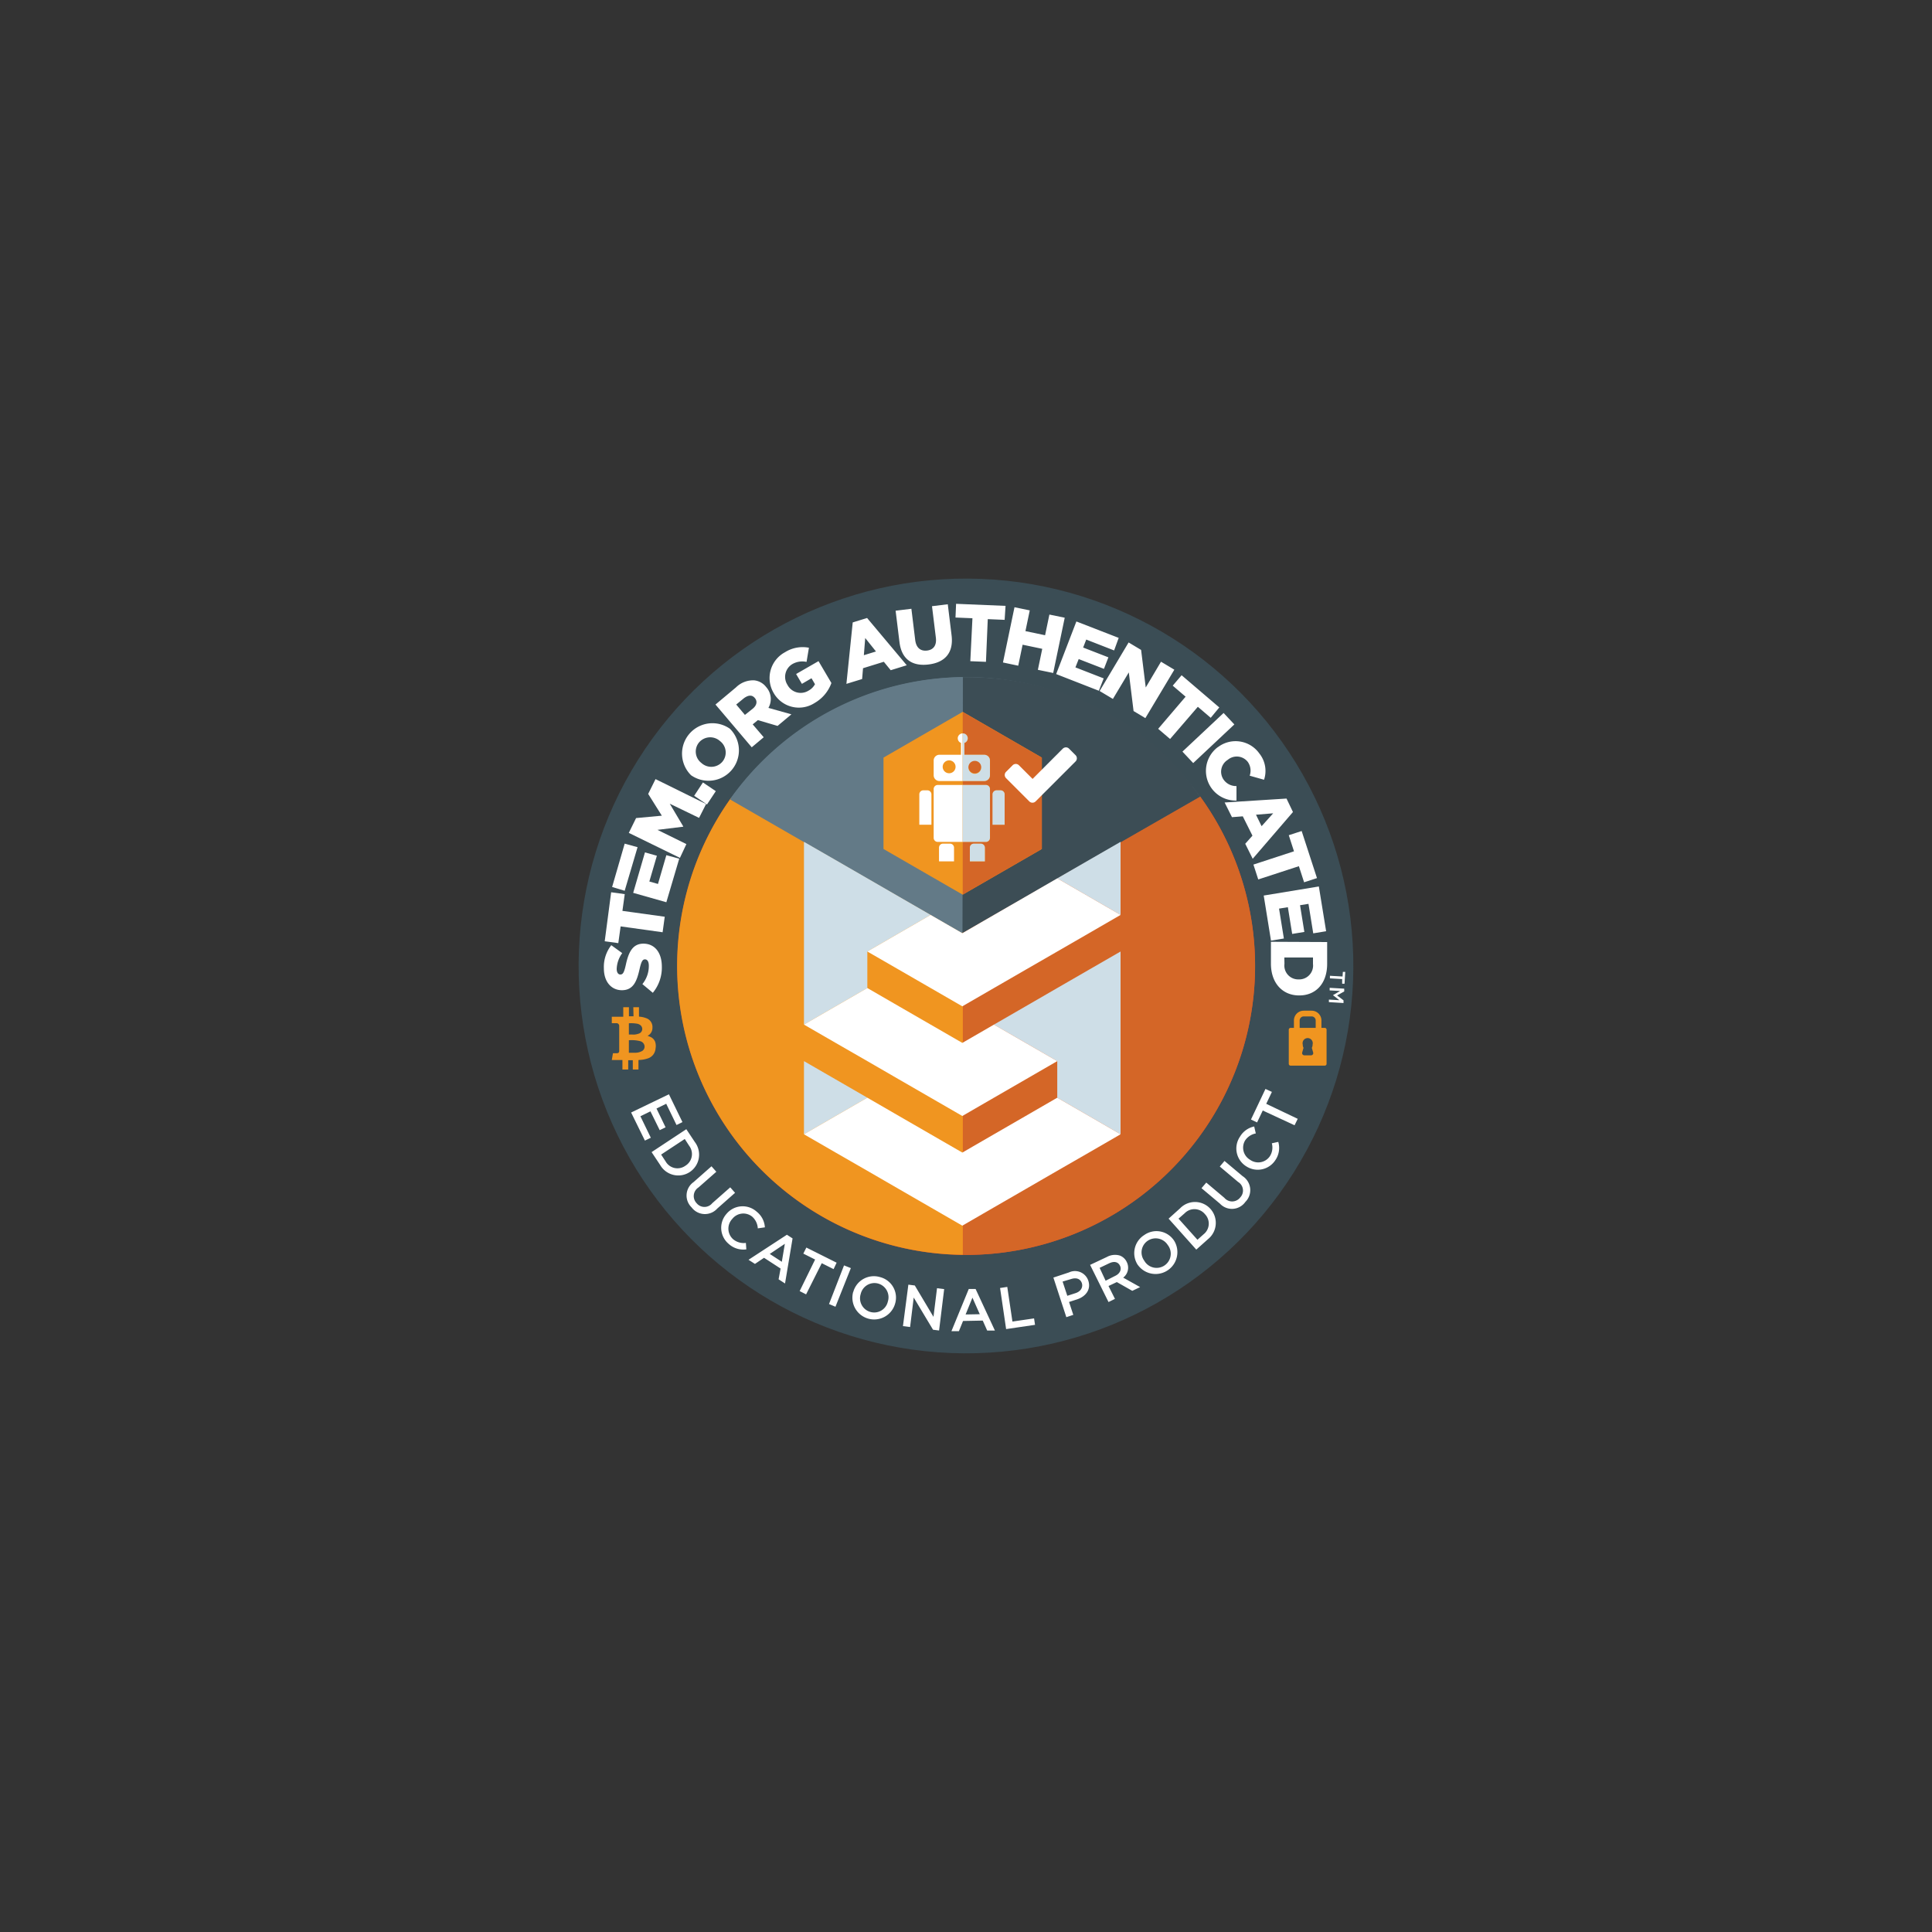 <svg id="Livello_1" data-name="Livello 1" xmlns="http://www.w3.org/2000/svg" viewBox="0 0 300 300"><rect x="0" y="0" width="300" height="300" fill="#333333" stroke="none"/><defs><style>.cls-1{fill:#3b4d55}.cls-3{fill:#637a87}.cls-4{fill:#f09520}.cls-5{fill:#d46627}.cls-7{fill:#cedee7}.cls-8{fill:#fff}.cls-9{fill:#cedee6}</style></defs><circle class="cls-1" cx="150" cy="150" r="60.15" transform="rotate(-87.78 149.995 149.998)"/><path d="m186.34 123.7-36.81 21.08-36-20.87a44.86 44.86 0 0 0 36 70.95h.5a44.86 44.86 0 0 0 36.34-71.16z" style="fill:#ea4624"/><path class="cls-3" d="M150 105.14h-.5a44.84 44.84 0 0 0-36 18.76l36 20.87 36.81-21.08A44.78 44.78 0 0 0 150 105.14z"/><path class="cls-4" d="M113.51 123.9a44.86 44.86 0 0 0 36 70.95v-50.08z"/><path class="cls-5" d="m186.34 123.7-36.81 21.08v50.08h.5a44.86 44.86 0 0 0 36.34-71.16z"/><path d="M150 105.14h-.5l-.07 39.76 36.91-21.2C178.28 112 165 105.14 150 105.14z" style="fill:#3c4d55"/><path class="cls-3" d="M149.5 105.14a45.29 45.29 0 0 0-36.14 19l36.07 20.79z"/><path class="cls-4" d="m144.51 153.42-4.92-2.84-4.91-2.83v5.67l4.91 2.84 4.92 2.84 4.92 2.84v-5.68l-4.92-2.84z"/><path class="cls-7" d="M124.84 164.77v11.36l4.92-2.84 4.92-2.84-4.92-2.84-4.92-2.84zM134.68 136.39l-4.92-2.84-4.92-2.83V159.1l4.92-2.84 4.92-2.84v-5.67l4.91-2.84 4.92-2.84-4.92-2.84-4.91-2.84zM164.17 153.42l-4.91 2.84-4.92 2.84 4.92 2.84 4.91 2.83v5.68l4.92 2.84 4.91 2.84V147.75l-4.91 2.83-4.92 2.84zM169.09 133.55l-4.92 2.84 4.92 2.84 4.91 2.84v-11.35l-4.91 2.83z"/><path class="cls-8" d="m134.68 164.77 4.91 2.84 4.92 2.84 4.92 2.84 4.91-2.84 4.92-2.84 4.91-2.84-4.91-2.83-4.92-2.84-4.91 2.84-4.92-2.84-4.92-2.84-4.91-2.84-4.92 2.84-4.92 2.84 4.92 2.84 4.92 2.83zM144.51 153.42l4.92 2.84 4.91-2.84 4.92-2.84 4.91-2.83 4.92-2.84 4.91-2.84-4.91-2.84-4.92-2.84-4.91 2.84-4.92 2.84-4.91 2.84-4.92-2.84-4.92 2.84-4.91 2.84 4.91 2.83 4.92 2.84z"/><path class="cls-8" d="m164.17 170.45-4.91 2.84-4.92 2.84-4.91 2.84-4.92-2.84-4.92-2.84-4.91-2.84-4.92 2.84-4.92 2.84 4.92 2.84 4.92 2.83 4.91 2.84 4.92 2.84 4.92 2.84 4.91-2.84 4.92-2.84 4.91-2.84 4.92-2.83 4.91-2.84-4.91-2.84-4.92-2.84zM149.48 120.69v15.46l.01-.01v-15.45h-.01zM149.49 114.21h-.01.01zM149.49 119.97h-.01.01zM149.48 119.97h.01v-5.76h-.01v5.76z"/><path class="cls-4" d="M137.19 131.83v-14.19l12.29-7.1 12.29 7.1v14.19l-12.29 7.09-12.29-7.09z"/><path class="cls-5" d="M151.32 120.07a1 1 0 1 0-.95-1 1 1 0 0 0 .95 1z"/><path class="cls-5" d="M156 128.06h-1.87v-4.71a.63.63 0 0 1 .62-.63h.63a.63.63 0 0 1 .62.63v4.71zm-3.06 5.7h-2.34v-2.13a.62.62 0 0 1 .62-.62h1.08a.63.63 0 0 1 .63.62v2.13zm8.84-16.12-12.29-7.1v3.34a.76.76 0 0 1 .27 1.48v1.84h3.08a.89.89 0 0 1 .89.89v2.29a.89.89 0 0 1-.89.9h-3.35v.61h3.62a.63.63 0 0 1 .62.63v7.58a.63.63 0 0 1-.62.63h-3.62v8.19l12.29-7.09v-14.19z"/><path class="cls-8" d="M147.38 120.07a1 1 0 1 1 1-1 1 1 0 0 1-1 1zm1.34-5.42a.77.77 0 0 0 .5.71v1.84h-3.34a.89.89 0 0 0-.9.89v2.29a.9.9 0 0 0 .9.9h3.6v-7.4a.77.77 0 0 0-.76.77z"/><path class="cls-9" d="M151.32 118.15a1 1 0 1 1-.95 1 1 1 0 0 1 .95-1zm1.51 3.13a.89.89 0 0 0 .89-.9v-2.29a.89.89 0 0 0-.89-.89h-3.08v-1.84a.76.76 0 0 0-.27-1.48v7.4z"/><path class="cls-8" d="M145.61 121.89a.63.63 0 0 0-.63.63v7.58a.63.63 0 0 0 .63.63h3.87v-8.84z"/><path class="cls-9" d="M153.1 130.73a.63.63 0 0 0 .62-.63v-7.58a.63.63 0 0 0-.62-.63h-3.62v8.84zM155.37 122.72h-.63a.63.63 0 0 0-.62.63v4.71H156v-4.71a.63.63 0 0 0-.62-.63zM152.3 131h-1.08a.62.62 0 0 0-.62.62v2.13h2.33v-2.13a.63.63 0 0 0-.63-.62z"/><path class="cls-8" d="M147.52 131h-1.09a.62.62 0 0 0-.62.62v2.13h2.33v-2.13a.62.62 0 0 0-.62-.62zM144 122.72h-.63a.63.63 0 0 0-.62.63v4.71h1.88v-4.71a.63.63 0 0 0-.63-.63zM167 118.25l-5.18 5.18-1 1a.69.69 0 0 1-1 0l-1-1-2.59-2.59a.69.69 0 0 1 0-1l1-1a.69.69 0 0 1 1 0l2.11 2.11 4.69-4.7a.7.7 0 0 1 .49-.2.67.67 0 0 1 .48.2l1 1a.69.69 0 0 1 0 1z"/><path class="cls-4" d="M98.34 156.4h.88v1.37c0 .06 0 .09.09.1a3.64 3.64 0 0 1 1 .22 1.44 1.44 0 0 1 1 1.5 1.36 1.36 0 0 1-.54 1.12l-.21.13.41.16a1.37 1.37 0 0 1 .76.77 2.07 2.07 0 0 1 .07 1 1.84 1.84 0 0 1-.37 1 1.77 1.77 0 0 1-.93.61 4.49 4.49 0 0 1-1.26.21c-.07 0-.1 0-.1.11v1.37h-.88v-1.44h-.71V166.07h-.9v-1.47H95l.18-1.06h.61c.25 0 .36-.12.36-.37v-3.84a.42.42 0 0 0-.37-.45H95v-1h1.78v-1.48h.88a.41.41 0 0 1 0 .11v1.3h.71zm-.69 5.13v1.94h1.08a2.18 2.18 0 0 0 .9-.23.79.79 0 0 0 .41-1 .9.9 0 0 0-.64-.57 5.45 5.45 0 0 0-1.75-.14zm0-.89h.51a2.12 2.12 0 0 0 .44 0 2.86 2.86 0 0 0 .67-.17.75.75 0 0 0 .22-1.24 1.13 1.13 0 0 0-.63-.28 5.17 5.17 0 0 0-1.11-.06c-.08 0-.1 0-.1.1v1.68zM205.71 159.61h-.52v-1.15a1.52 1.52 0 0 0-1.52-1.52h-1.23a1.52 1.52 0 0 0-1.52 1.52v1.15h-.52a.28.28 0 0 0-.28.27v5.32a.28.28 0 0 0 .28.27h5.31a.28.28 0 0 0 .28-.27v-5.32a.28.28 0 0 0-.28-.27m-3.9-1.15a.63.63 0 0 1 .63-.63h1.23a.63.63 0 0 1 .63.63v1.15h-2.49zm1.77 5.41h-1.05a.35.35 0 0 1-.33-.43l.21-.73a1.12 1.12 0 0 1-.12-.53.79.79 0 1 1 1.53 0 1.12 1.12 0 0 1-.12.53l.21.73a.34.34 0 0 1-.33.43"/><path class="cls-8" d="m101.37 154.16-1.62-1.35a4.45 4.45 0 0 0 1-2.84c0-.66-.23-1-.6-1-.36 0-.56.29-.83 1.48-.42 1.86-.94 3.3-2.74 3.31-1.63 0-2.81-1.28-2.81-3.39a5.47 5.47 0 0 1 1.15-3.6l1.7 1.23a4.42 4.42 0 0 0-.86 2.45c0 .59.26.88.57.87.4 0 .58-.3.85-1.51.43-2 1.08-3.27 2.72-3.28 1.79 0 2.86 1.41 2.87 3.54a6.15 6.15 0 0 1-1.4 4.09zM96.37 143.85l-.36 2.6-2.11-.29 1-7.61 2.11.29-.36 2.6 6.57.91-.33 2.41zM97.64 129.33l1.13-2.3 4-.37-2.12-3.38 1.14-2.3 7.85 3.87-1.09 2.15-4.55-2.2 2.09 3.52v.05l-4 .49 4.49 2.21-1 2.14zM107.79 123.57l1.36-2.07 2 1.35-1.37 2.07zM107.34 120.41a4.72 4.72 0 0 1 6-7.25 4.72 4.72 0 0 1-6 7.24zm4.47-5.33a2.28 2.28 0 0 0-3.26.2 2.23 2.23 0 0 0 .37 3.2 2.27 2.27 0 0 0 3.25-.2 2.23 2.23 0 0 0-.36-3.2zM111.1 109.4l3.18-2.66a3.8 3.8 0 0 1 2.8-1.1 2.69 2.69 0 0 1 1.9 1.06 2.77 2.77 0 0 1 .34 3.22l3.57 1-2.15 1.8-3.06-.9-.8.66 1.71 2-1.86 1.56zm5.79.64c.64-.53.74-1.15.33-1.64-.44-.53-1-.48-1.68 0l-1.22 1 1.35 1.61z"/><path class="cls-8" d="M120.13 107.6a4.55 4.55 0 0 1 1.76-6.32 5.14 5.14 0 0 1 3.72-.7l-.37 2.2a3.1 3.1 0 0 0-2.24.36 2.31 2.31 0 0 0-.72 3.21 2.31 2.31 0 0 0 3.27.89 2.46 2.46 0 0 0 1-1l-.54-.92-1.49.87-.9-1.53 3.48-2 2 3.4a5.87 5.87 0 0 1-2.59 3.09 4.51 4.51 0 0 1-6.38-1.55zM132.41 96.65l2.23-.69 6.16 7.34-2.49.77-1.07-1.31-3.23 1-.14 1.68-2.44.75zm3.61 4.51-1.67-2.09-.21 2.67zM139.67 99.71l-.6-4.88 2.45-.3.59 4.83c.15 1.26.86 1.77 1.83 1.66s1.53-.77 1.38-2l-.6-4.89 2.45-.3.59 4.82c.34 2.8-1.11 4.23-3.58 4.53s-4.18-.75-4.51-3.47zM151 96l-2.63-.11.09-2.13 7.68.32-.14 2.17-2.62-.11-.28 6.63-2.43-.1zM157.53 94.29l2.37.49-.67 3.22 3.05.64.67-3.21 2.38.49-1.79 8.58-2.38-.49.68-3.26-3.05-.64-.68 3.26-2.37-.5zM167.14 96.5l6.57 2.55L173 101l-4.33-1.69-.48 1.24 3.92 1.52-.69 1.79-3.92-1.52-.51 1.29 4.39 1.71-.75 1.92-6.63-2.59zM175.25 99.76l1.94 1.16.72 5.83 2.37-4 2.07 1.24-4.5 7.52-1.83-1.1-.74-6-2.47 4.12-2.06-1.23zM184.1 108.18l-2-1.71 1.38-1.62 5.85 5-1.33 1.61-2-1.71-4.31 5-1.85-1.58zM190 110.71l1.67 1.78-6.39 6-1.67-1.78zM189.14 116a4.52 4.52 0 0 1 6.41 1 4.32 4.32 0 0 1 .73 4.08l-2.23-.63a2.35 2.35 0 0 0-.3-2.15 2.17 2.17 0 0 0-3.11-.31 2.16 2.16 0 0 0-.64 3.07 2.36 2.36 0 0 0 2 1v2.25a4.61 4.61 0 0 1-2.92-8.28zM199.77 124l1 2.09-6.25 7.26-1.16-2.33 1.12-1.26-1.5-3-1.68.13-1.14-2.28zm-3.87 4.29 1.8-2-2.67.22zM200.93 132.19l-.81-2.5 2-.65 2.38 7.31-2 .65-.81-2.5-6.31 2.06-.75-2.31zM204.79 137.65l1.13 6.95-2 .33-.74-4.58-1.31.21.67 4.15-1.89.31-.67-4.15-1.37.22.75 4.64-2 .33-1.13-7zM206.08 146.28v3.38c0 3.13-1.83 4.93-4.36 4.91-2.52 0-4.39-1.86-4.37-5v-3.33zm-6.63 3.37a2.15 2.15 0 0 0 2.2 2.43 2.15 2.15 0 0 0 2.23-2.4v-1h-4.45zM103.87 169.92l2.1 4.32-.92.45-1.6-3.3-1.51.74 1.41 2.92-.91.44-1.44-2.92-1.56.76 1.62 3.34-.92.44-2.14-4.36zM106.57 175.34l1.33 2a3.24 3.24 0 0 1-.79 4.65 3.25 3.25 0 0 1-4.6-1.09l-1.33-2zm-.24 1.52-3.67 2.42.7 1.07a2.11 2.11 0 0 0 3.06.67 2.12 2.12 0 0 0 .6-3.09zM107.69 183.56l2.79-2.46.75.85-2.76 2.43a1.59 1.59 0 0 0-.3 2.45 1.56 1.56 0 0 0 2.43 0l2.79-2.46.75.85-2.75 2.43a2.58 2.58 0 0 1-4-.17 2.55 2.55 0 0 1 .3-3.92zM112.8 188.5a3.26 3.26 0 0 1 4.71-.34 3.35 3.35 0 0 1 1.26 2.42l-1.1.16a2.62 2.62 0 0 0-.85-1.8 2.18 2.18 0 0 0-3.11.33 2.2 2.2 0 0 0 .11 3.14 2.56 2.56 0 0 0 2 .59l.07 1a3.36 3.36 0 0 1-2.74-.85 3.26 3.26 0 0 1-.35-4.65zM122.19 191.73l.88.57-1.17 7-1-.65.31-1.67-2.57-1.67-1.41.95-1-.64zm-.79 4.2.47-2.79-2.34 1.57zM126.57 195.58l-1.83-.92.47-.94 4.7 2.35-.47 1-1.84-.92-2.43 4.84-1-.51zM131.06 196.49l1.06.42-2.39 6-1-.42zM132.49 200.63a3.32 3.32 0 0 1 4.17-2.32 3.28 3.28 0 0 1 2.34 4.09 3.38 3.38 0 0 1-6.52-1.79zm5.37 1.49a2.21 2.21 0 0 0-1.5-2.81 2.19 2.19 0 0 0-2.71 1.62 2.2 2.2 0 0 0 1.51 2.79 2.17 2.17 0 0 0 2.7-1.6zM141.05 199.48l1 .13 2.9 4.87.55-4.45 1.11.14-.79 6.43-.94-.12-3-5-.56 4.58-1.11-.14zM150.43 200.15h1.06l3 6.46h-1.2l-.69-1.55-3.06.06-.64 1.58h-1.16zm1.71 3.92L151 201.5l-1.06 2.61zM155.29 200l1.12-.17.8 5.38 3.36-.49.15 1-4.49.66zM163.57 198.38l2.42-.8a2.18 2.18 0 0 1 3 1.28c.46 1.38-.41 2.47-1.76 2.91l-1.23.4.66 2-1.08.36zm3.43 2.42c.82-.26 1.18-.89 1-1.53-.24-.72-.88-.92-1.69-.66L165 199l.73 2.21zM169.27 196.41l2.61-1.23a2.62 2.62 0 0 1 2-.22 1.94 1.94 0 0 1 1.08 1 1.94 1.94 0 0 1-.55 2.43l2.63 1.47-1.22.58-2.4-1.36-1.29.61 1 2-1 .49zm3.91 1.7c.74-.35 1-1 .74-1.55-.3-.63-.92-.76-1.68-.4l-1.49.71.93 2zM176.69 196.44a3.32 3.32 0 0 1 1-4.67 3.27 3.27 0 0 1 4.65.92 3.39 3.39 0 0 1-5.64 3.75zm4.66-3.08a2.22 2.22 0 0 0-3.11-.71 2.18 2.18 0 0 0-.56 3.11 2.2 2.2 0 1 0 3.67-2.41zM181.46 189.23l1.79-1.61a3.22 3.22 0 0 1 4.71.1 3.25 3.25 0 0 1-.4 4.71l-1.8 1.61zm1.54 0 2.94 3.28.95-.85a2.11 2.11 0 0 0 .21-3.13 2.11 2.11 0 0 0-3.14-.14zM189.43 186.9l-2.86-2.4.74-.87 2.81 2.37a1.58 1.58 0 0 0 2.46-.06 1.55 1.55 0 0 0-.32-2.4l-2.85-2.4.73-.87 2.81 2.36a2.58 2.58 0 0 1 .43 4 2.55 2.55 0 0 1-3.95.27zM193.54 181.12a3.26 3.26 0 0 1-1-4.61 3.34 3.34 0 0 1 2.21-1.59L195 176a2.56 2.56 0 0 0-1.66 1.09 2.18 2.18 0 0 0 .77 3 2.18 2.18 0 0 0 3.08-.56 2.51 2.51 0 0 0 .3-2l1-.22a3.34 3.34 0 0 1-.45 2.83 3.26 3.26 0 0 1-4.5.98zM196.08 172.44l-.88 1.85-.95-.45 2.25-4.75 1 .46-.88 1.85 4.89 2.33-.49 1z"/><path class="cls-1" d="m208.47 151.63.05-.72h.37l-.11 1.84h-.37v-.72l-1.9-.11v-.4zM208.73 153.52v.43l-1.11.62 1 .76v.42l-2.27-.14v-.39l1.63.09-1-.78 1.11-.65-1.62-.09v-.4z"/><path class="cls-8" d="m208.47 151.63.05-.72h.37l-.11 1.84h-.37v-.72l-1.9-.11v-.4zM208.73 153.52v.43l-1.11.62 1 .76v.42l-2.27-.14v-.39l1.63.09-1-.78 1.11-.65-1.62-.09v-.4zM98.32 138.64l1.83-6.28 1.85.52-1.17 4 1.34.38 1.3-4.47 2 .55-2 6.76zm-3.27-.91L97 131l2 .55-2 6.77z"/></svg>